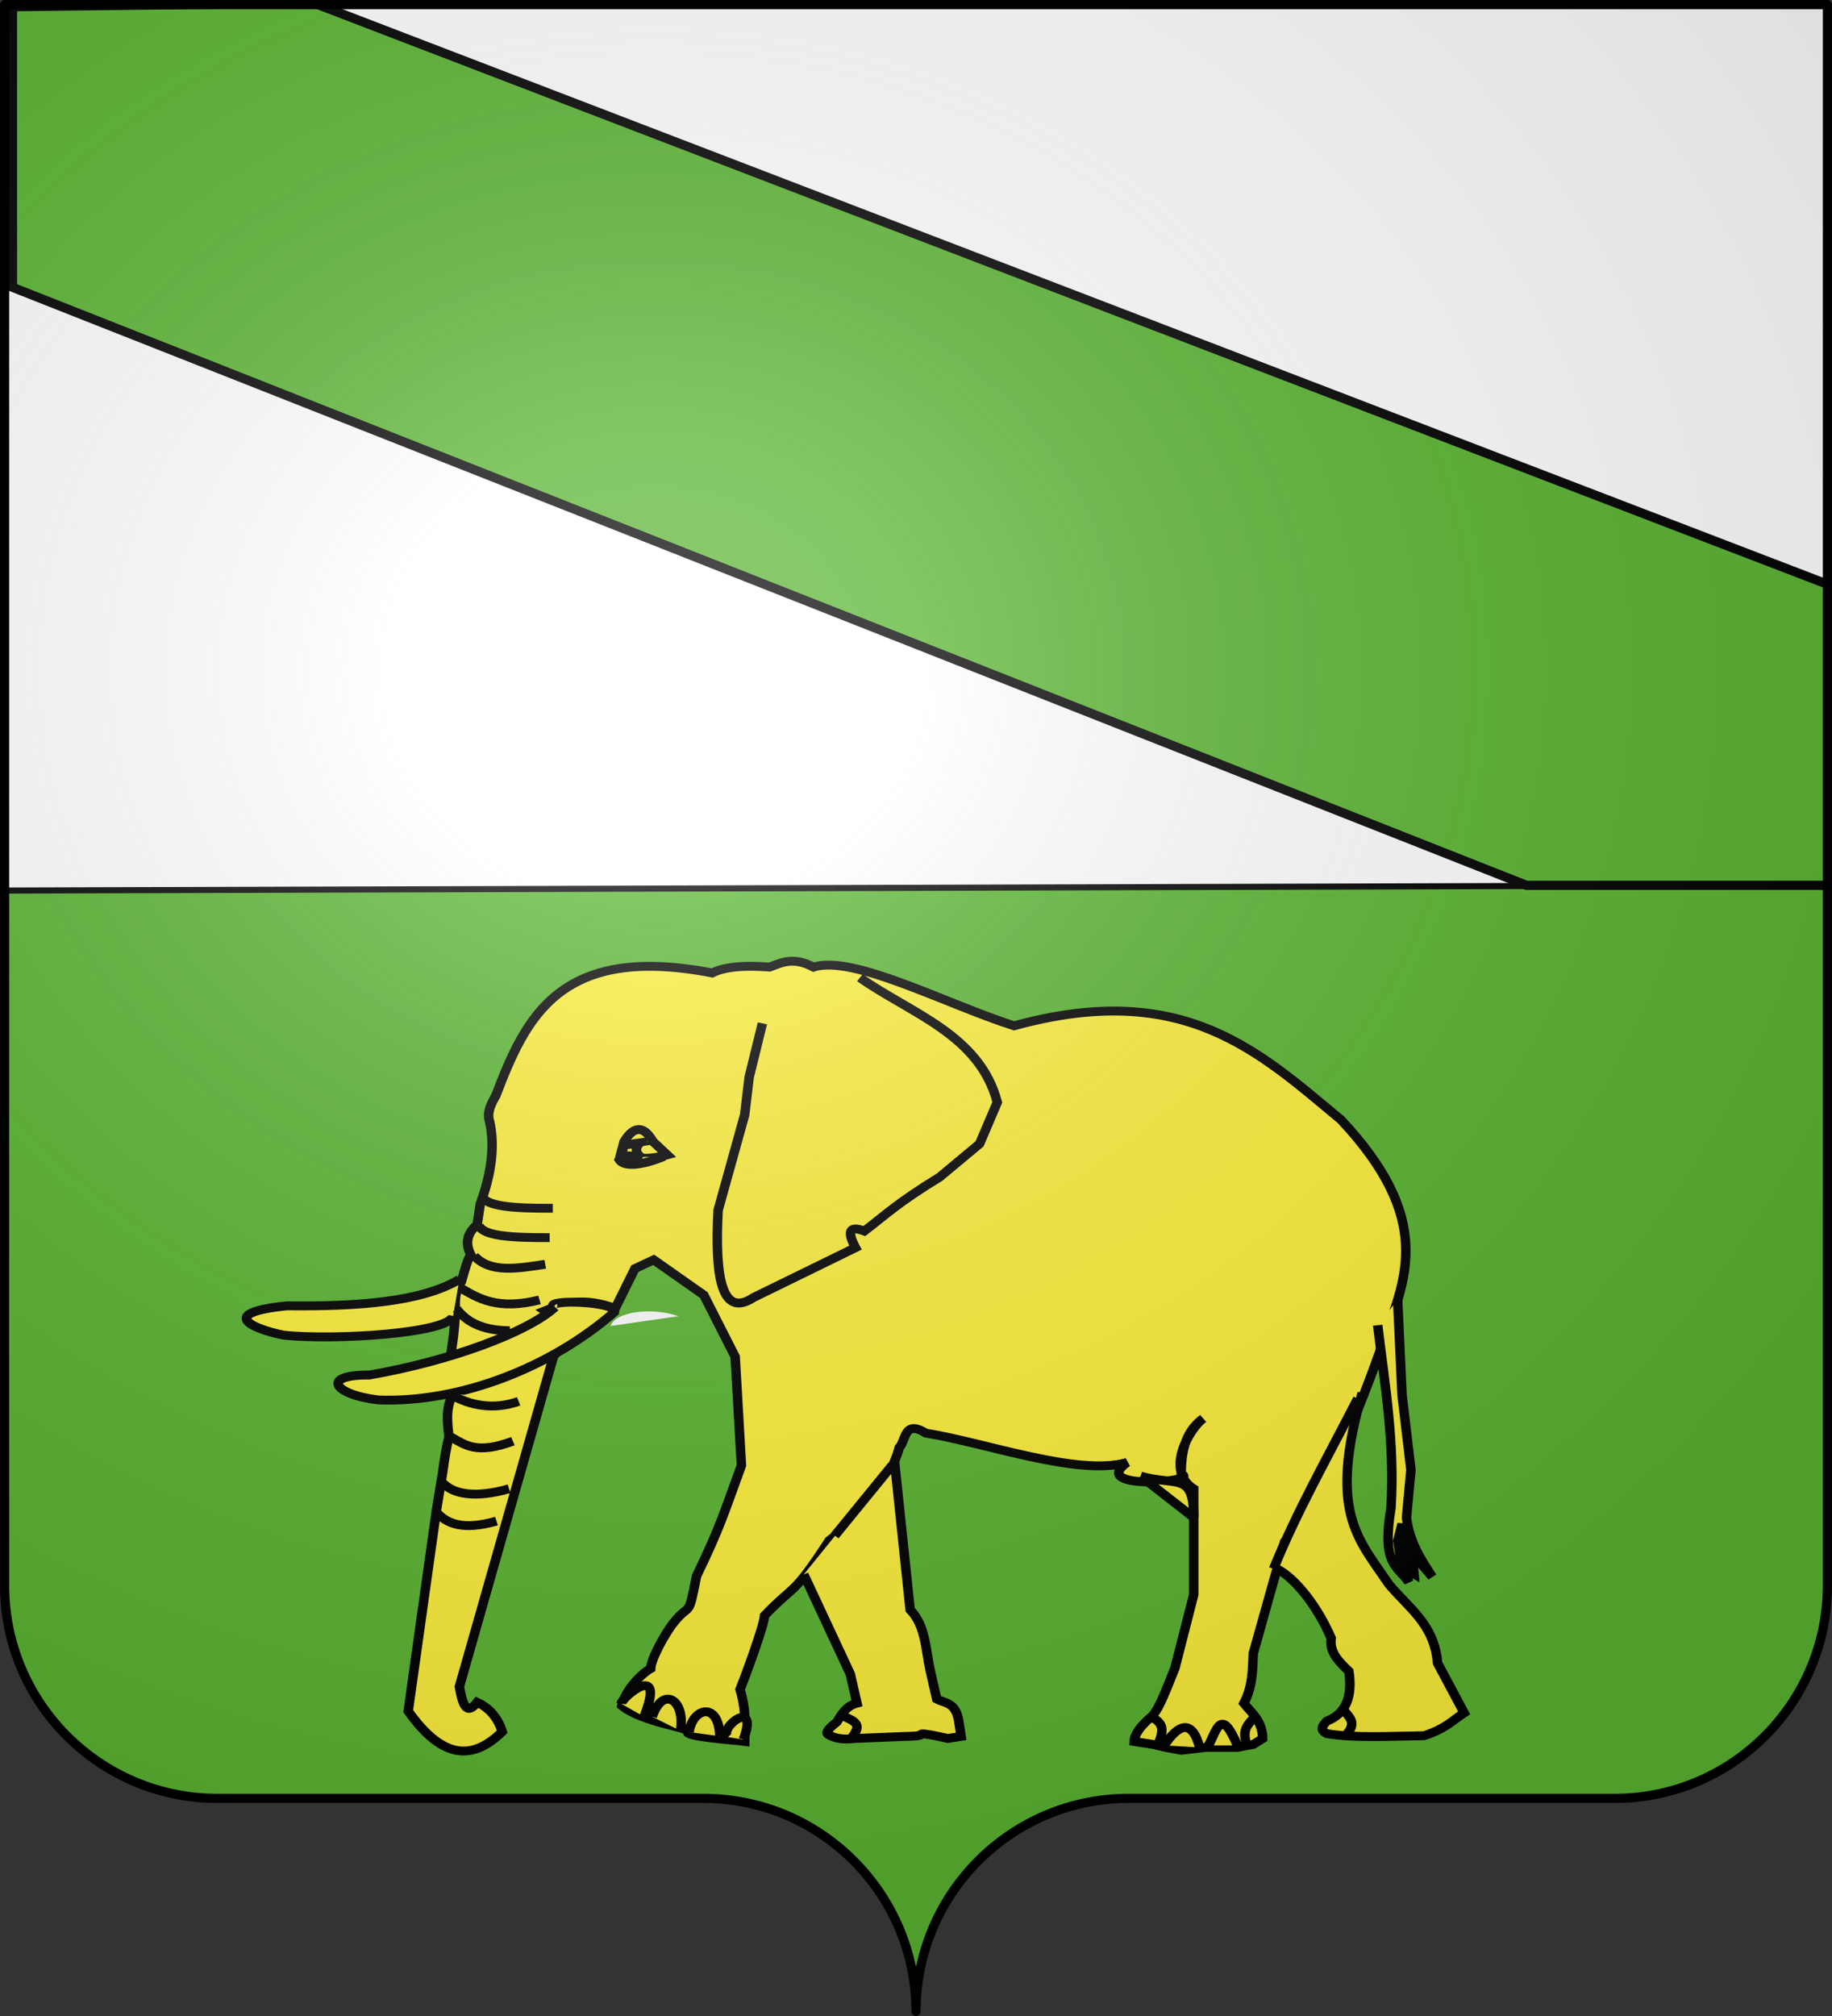 <svg xmlns="http://www.w3.org/2000/svg" xmlns:xlink="http://www.w3.org/1999/xlink" width="600" height="660" version="1.0"><rect width="100%" height="100%" fill="#333333" stroke="none"/><desc>Flag of Canton of Valais (Wallis)</desc><defs><radialGradient xlink:href="#a" id="b" cx="285.186" cy="200.448" r="300" fx="285.186" fy="200.448" gradientTransform="matrix(1.551 0 0 1.35 -227.894 -51.264)" gradientUnits="userSpaceOnUse"/><linearGradient id="a"><stop offset="0" style="stop-color:white;stop-opacity:.314"/><stop offset=".19" style="stop-color:white;stop-opacity:.251"/><stop offset=".6" style="stop-color:#6b6b6b;stop-opacity:.125"/><stop offset="1" style="stop-color:black;stop-opacity:.125"/></linearGradient></defs><path d="M300 658.5c0-38.505 31.203-69.754 69.65-69.754h159.2c38.447 0 69.65-31.25 69.65-69.754V1.5H1.5v517.492c0 38.504 31.203 69.754 69.65 69.754h159.2c38.447 0 69.65 31.25 69.65 69.753" style="fill:#5ab532;fill-opacity:1;fill-rule:nonzero;stroke:none;stroke-width:5;stroke-linecap:round;stroke-linejoin:round;stroke-miterlimit:4;stroke-dashoffset:0;stroke-opacity:1"/><path d="M1.797 1.797h596.406v287.96L1.797 291.549z" style="fill:#fff;fill-opacity:1;fill-rule:evenodd;stroke:#000;stroke-width:1.995;stroke-linecap:butt;stroke-linejoin:miter;stroke-miterlimit:4;stroke-dasharray:none;stroke-opacity:1"/><path d="m200 434.1 22.25-3.2c-9.393-3.239-21.061-1.179-22.25 3.2" style="fill:#fff;fill-opacity:1;fill-rule:evenodd;stroke:none;stroke-width:1px;stroke-linecap:butt;stroke-linejoin:miter;stroke-opacity:1"/><g style="stroke:#000;stroke-opacity:1;stroke-width:3;stroke-miterlimit:4;stroke-dasharray:none"><path d="M499.946 289.837H599v-98.365L102.781 1 4.091 2.2v91.854z" style="fill:#5ab532;fill-opacity:1;fill-rule:evenodd;stroke:#000;stroke-width:3;stroke-linecap:butt;stroke-linejoin:miter;stroke-miterlimit:4;stroke-dasharray:none;stroke-opacity:1"/><g style="fill:#fdef3c;fill-opacity:1;stroke:#000;stroke-opacity:1;stroke-width:6.526;stroke-miterlimit:4;stroke-dasharray:none"><g style="fill:#fdef3c;fill-opacity:1;stroke:#000;stroke-opacity:1;stroke-width:6.526;stroke-miterlimit:4;stroke-dasharray:none"><path d="M182.22 685.893c8.723 4.241 14.323 11.605 17.285 21.607-19.107 19.952-39.972 22.338-64.82-15.125l19.446-147.648 4.32-28.09c1.441-11.433 2.882-20.255 4.322-25.928-.96-10.083-2.446-20.166 2.161-30.25-4.05-12.244-1.435-24.488 0-36.732.72-4.908 1.44-10.985 2.16-21.607.304-8.643-1.353-17.286 4.322-25.928 2.16-8.058 4.322-16.923 6.482-19.447-3.495-7.442-3.659-14.885 4.322-22.327l2.16-15.125c7.948-23.06 10.058-43.202 6.483-60.5-2.166-6.482.816-12.964 4.321-19.446 20.492-57.267 43.958-111.759 149.089-90.03 7.797-4.144 20.3-5.935 39.613-4.321 8.419-3.329 16.268-7.797 30.25 0 27.168-9.255 90.678 26.92 138.285 43.214 117.344-34.497 169.58 19.79 225.434 69.143 63.516 72.38 45.106 115.502 30.25 159.892-18.587 56.868-39.15 110.771-69.143 150.53l-21.607 82.106c-.499 12.244-.421 24.488-6.482 36.732 5.608 7.356 12.787 13.142 12.964 25.929l-6.482 4.321-10.803 2.16h-21.607l-17.286 2.162-10.804-2.161-8.643-2.16-12.964-2.161c.23-5.762 4.851-11.524 10.804-17.286 5.762-4.035 11.524-21.788 17.285-36.732l12.965-54.018v-77.785c-19.469-12.987-4.035-42.928 6.482-51.857-8.422 6.924-15.264 17.007-15.125 41.053 14.267 5.586-64.459 12.312-37.298-8.643-33.936 10.336-97.027-14.403-138.8-21.607-15.237-10.072-13.46 5.38-18.366 10.804-6.317 25.588-27.226 51.073-48.256 68.247-25.536 41.94-23.532 31.688-44.558 55.224-.427 7.922-13.87 46.392-16.877 54.314 4.788 17.14 3.043 29.378 3.162 38.205-4.654-.763-42.7-3.433-39.143-7.172 2.6-2.734-31.583-6.71-45.546-19.077 1.996-10.248 12.27-22.706 19.885-27.335.212-7.203 10.557-27.066 16.22-34.268 11.345-14.919 9.509-1.547 15.397-33.772 16.602-36.732 18.716-45.75 30.96-81.402l-4.321-79.946-21.607-45.375-34.571-25.929-12.965 6.483-13.859 29.879c-9.745 6.103-18.5 21.286-48.037 1.134 11.776-5.026 25.758-11.227 50.351-.872-3.505-.433.215-.343-22.806 9.786-11.52 5.069-14.551 14.894-21.827 24.894l-64.821 242.72c2.015 12.106 4.558 22.098 12.244 11.523z" style="fill:#fdef3c;fill-opacity:1;fill-rule:evenodd;stroke:#000;stroke-width:6.526;stroke-linecap:butt;stroke-linejoin:miter;stroke-miterlimit:4;stroke-dasharray:none;stroke-opacity:1" transform="matrix(.475 0 0 .445 69.717 252.085)"/><path d="M446.133 152.785c35.512 26.62 82.446 41.82 94.726 91.671l-12.222 30.557-27.502 24.446c-29.705 19.436-37.157 27.745-51.947 39.724q-15.277-6.111-6.111 12.223l-70.281 36.668c-21.97 15.465-26.828-14.698-24.446-64.17l18.334-70.28 3.056-27.502 9.167-39.724" style="fill:#fdef3c;fill-opacity:1;fill-rule:evenodd;stroke:#000;stroke-width:6.526;stroke-linecap:butt;stroke-linejoin:miter;stroke-miterlimit:4;stroke-dasharray:none;stroke-opacity:1" transform="matrix(.475 0 0 .445 69.717 252.085)"/><g style="fill:#fdef3c;fill-opacity:1;stroke:#000;stroke-opacity:1;stroke-width:6.526;stroke-miterlimit:4;stroke-dasharray:none"><g style="fill:#fdef3c;fill-opacity:1;stroke:#000;stroke-opacity:1;stroke-width:6.526;stroke-miterlimit:4;stroke-dasharray:none"><path d="M183.3 231.604a7.022 5.942 0 1 1-14.045 0 7.022 5.942 0 1 1 14.045 0z" style="fill:#fdef3c;fill-opacity:1;fill-rule:evenodd;stroke:#000;stroke-width:6.526;stroke-linecap:butt;stroke-linejoin:miter;stroke-opacity:1;stroke-miterlimit:4;stroke-dasharray:none" transform="matrix(.475 0 0 .445 128.263 273.379)"/><path d="M176.818 214.319a1.62 1.62 0 1 1-3.241 0 1.62 1.62 0 1 1 3.241 0z" style="fill:#fdef3c;fill-opacity:1;fill-rule:evenodd;stroke:#000;stroke-width:6.526;stroke-linecap:butt;stroke-linejoin:miter;stroke-opacity:1;stroke-miterlimit:4;stroke-dasharray:none" transform="matrix(.475 0 0 .445 128.776 280.591)"/></g><g style="fill:#fdef3c;fill-opacity:1;stroke:#000;stroke-opacity:1;stroke-width:6.526;stroke-miterlimit:4;stroke-dasharray:none"><path d="M270.809 275.359c11.343-.36 15.352 3.97 32.41-1.08l-10.803-10.804-19.447 3.24z" style="fill:#fdef3c;fill-opacity:1;fill-rule:evenodd;stroke:#000;stroke-width:6.526;stroke-linecap:butt;stroke-linejoin:miter;stroke-miterlimit:4;stroke-dasharray:none;stroke-opacity:1" transform="matrix(.475 0 0 .445 74.475 256.029)"/><path d="M293.496 264.555c-8.556-15.989-16.262-7.165-20.527 1.08" style="fill:#fdef3c;fill-opacity:1;fill-rule:evenodd;stroke:#000;stroke-width:6.526;stroke-linecap:butt;stroke-linejoin:miter;stroke-miterlimit:4;stroke-dasharray:none;stroke-opacity:1" transform="matrix(.475 0 0 .445 74.475 256.029)"/><path d="M301.059 275.359c-18.613 8.187-30.003 7.296-31.33 1.08" style="fill:#fdef3c;fill-opacity:1;fill-rule:evenodd;stroke:#000;stroke-width:6.526;stroke-linecap:butt;stroke-linejoin:miter;stroke-opacity:1;stroke-miterlimit:4;stroke-dasharray:none" transform="matrix(.475 0 0 .445 74.475 256.029)"/><path d="M284.313 265.455c-2.67 3.061-3.783 6.662 1.08 10.804 0 0-11.343-2.16-13.504-1.08-.966.483 1.62-8.103 1.62-8.103z" style="fill:#fdef3c;fill-opacity:1;fill-rule:evenodd;stroke:#000;stroke-width:6.526;stroke-linecap:butt;stroke-linejoin:miter;stroke-opacity:1;stroke-miterlimit:4;stroke-dasharray:none" transform="matrix(.475 0 0 .445 74.475 256.029)"/></g></g><path d="M803.14 408.446c4.91 43.89 11.951 86.714 9.168 134.45-6.591 41.994 4.477 42.641 12.222 54.494l-5.663-17.407-1.899-12.92 2.979-12.453c1.518 19.78 3.884 34.477 8.272 37.04l-1.342-15.433 13.859 17.33c-7.67-12.747-15.654-25.181-17.733-43.52l3.055-35.141-6.111-55.003-3.056-70.28" style="fill:#fdef3c;fill-opacity:1;fill-rule:evenodd;stroke:#000;stroke-width:6.526;stroke-linecap:butt;stroke-linejoin:miter;stroke-miterlimit:4;stroke-dasharray:none;stroke-opacity:1" transform="matrix(.475 0 0 .445 69.717 252.085)"/><path d="M792.446 458.355C768.972 546 789.466 565.23 810.78 598.918c13.322 17.234 31.568 29.546 33.613 58.058l18.334 36.669c-8.037 5.602-12.06 11.204-27.502 16.806-23.264.347-47.78 1.944-67.225-1.528-2.686-1.713-5.277-3.473 0-9.167 13.776-5.71 17.785-18.746 15.279-36.668-6.525-6.924-13.595-13.574-12.223-24.446-11.205-27.602-28.52-47.858-39.724-51.947M470.069 509.284l10.695 108.477c10.686 11.718 10.586 28.83 13.75 44.308l4.584 21.39c5.84 3.363 13.215 2.117 15.279 16.806l1.528 10.695-9.168 1.528s-18.334-4.583-18.334-3.056-10.695 1.528-10.695 1.528l-35.14 1.528q-12.223 1.528-18.335-3.056-3.056-1.527 6.112-9.167c3.24-5.926 6.529-11.805 13.75-13.75l-4.583-21.39-32.085-73.337M468.541 511.32l-39.724 51.948" style="fill:#fdef3c;fill-opacity:1;fill-rule:evenodd;stroke:#000;stroke-width:6.526;stroke-linecap:butt;stroke-linejoin:miter;stroke-miterlimit:4;stroke-dasharray:none;stroke-opacity:1" transform="matrix(.475 0 0 .445 69.717 252.085)"/><path d="M731.332 587.714c15.896-41.762 36.439-80.467 58.058-125.284M234.673 394.91c-5.09-5.841 44.294-3.873 42.287 3.793-43.254 40.372-106.05 67.067-162.88 64.745-31.299-3.95-39.818-18.705-6.112-18.334 56.432-10.49 109.39-31.691 128.052-49.988M165.654 401.608c-2.6 12.823-81.37 18.097-116.678 14.197-23.437-5.042-44.98-16.566 2.16-21.608 49.025.577 92.708-2.853 118.84-19.446" style="fill:#fdef3c;fill-opacity:1;fill-rule:evenodd;stroke:#000;stroke-width:6.526;stroke-linecap:butt;stroke-linejoin:miter;stroke-miterlimit:4;stroke-dasharray:none;stroke-opacity:1" transform="matrix(.475 0 0 .445 69.717 252.085)"/><path d="M164.113 490.702c9.64 5.64 17.434 13.123 42.78 3.056M180.286 357.517c10.927 12.778 30.037 9.19 48.892 6.112M183.342 334.862c2.673 7.936 22.003 9.302 48.891 9.167M168.064 396.5c10.043 13.964 25.278 15.834 36.668 16.02M170.224 380.697c13.093 8.298 26.02 16.76 55.003 9.167M161.952 458.355q24.445 15.279 48.892 6.112M185.503 313.255c2.673 7.936 22.002 9.302 48.891 9.167M153.68 545.552c7.396 8.9 18.45 14.144 41.885 7.006M158.002 523.944c7.396 8.902 22.77 11.984 46.206 4.846" style="fill:#fdef3c;fill-opacity:1;fill-rule:evenodd;stroke:#000;stroke-width:6.526;stroke-linecap:butt;stroke-linejoin:miter;stroke-opacity:1;stroke-miterlimit:4;stroke-dasharray:none" transform="matrix(.475 0 0 .445 69.717 252.085)"/><g style="fill:#fdef3c;fill-opacity:1;stroke:#000;stroke-opacity:1;stroke-width:6.526;stroke-miterlimit:4;stroke-dasharray:none"><g style="fill:#fdef3c;fill-opacity:1;stroke:#000;stroke-width:6.526;stroke-miterlimit:4;stroke-dasharray:none;stroke-opacity:1"><path d="M297.33 696.479c15.32-41.769-15.137-14.455-15.826-9.6M302.945 696.479c7.203-23.048 23.043-12.703 19.441 10.344M328.362 707.751c2.398-17.965 20.446-22.803 21.202 3.113M355.209 711.487c-7.155-6.784 21.86-29.978 10.57 1.847" style="fill:#fdef3c;fill-opacity:1;fill-rule:evenodd;stroke:#000;stroke-width:6.526;stroke-linecap:butt;stroke-linejoin:miter;stroke-miterlimit:4;stroke-dasharray:none;stroke-opacity:1" transform="matrix(.475 0 0 .445 69.717 252.085)"/></g><path d="M440.021 712.488c7.662-10.023 3.925-12.173-6.111-16.806" style="fill:#fdef3c;fill-opacity:1;fill-rule:evenodd;stroke:#000;stroke-width:6.526;stroke-linecap:butt;stroke-linejoin:miter;stroke-miterlimit:4;stroke-dasharray:none;stroke-opacity:1" transform="matrix(.475 0 0 .445 69.717 252.085)"/><g style="fill:#fdef3c;fill-opacity:1;stroke:#000;stroke-width:6.526;stroke-miterlimit:4;stroke-dasharray:none;stroke-opacity:1"><path d="M651.374 717.58c6.827-15.484.35-17.665-4.584-21.389M655.958 717.58c9.44-14.99 18.972-20.395 24.445 1.529M686.515 717.58c5.838-11.728 8.705-28.31 19.862 0M712.488 716.053c-2.686-10.51.835-13.333 6.111-19.862M781.241 709.942c8.047-8.964 2.083-13.257-1.527-18.335" style="fill:#fdef3c;fill-opacity:1;fill-rule:evenodd;stroke:#000;stroke-width:6.526;stroke-linecap:butt;stroke-linejoin:miter;stroke-miterlimit:4;stroke-dasharray:none;stroke-opacity:1" transform="matrix(.475 0 0 .445 69.717 252.085)"/></g></g></g><path d="M639.66 519.47c24.446 7.649 36.669-3.68 36.669 30.557M676.329 550.027l-36.669-30.558" style="fill:#fdef3c;fill-opacity:1;fill-rule:evenodd;stroke:#000;stroke-width:6.526;stroke-linecap:butt;stroke-linejoin:miter;stroke-miterlimit:4;stroke-dasharray:none;stroke-opacity:1" transform="matrix(.475 0 0 .445 69.717 252.085)"/></g></g><path d="M1.5 1.5V518.99c0 38.505 31.203 69.755 69.65 69.755h159.2c38.447 0 69.65 31.25 69.65 69.754 0-38.504 31.203-69.754 69.65-69.754h159.2c38.447 0 69.65-31.25 69.65-69.755V1.5z" style="fill:url(#b);fill-opacity:1;fill-rule:evenodd;stroke:none;stroke-width:3;stroke-linecap:butt;stroke-linejoin:miter;stroke-miterlimit:4;stroke-dasharray:none;stroke-opacity:1"/><path d="M300 658.5c0-38.504 31.203-69.754 69.65-69.754h159.2c38.447 0 69.65-31.25 69.65-69.753V1.5H1.5v517.493c0 38.504 31.203 69.753 69.65 69.753h159.2c38.447 0 69.65 31.25 69.65 69.754" style="fill:none;fill-opacity:1;fill-rule:nonzero;stroke:#000;stroke-width:3;stroke-linecap:round;stroke-linejoin:round;stroke-miterlimit:4;stroke-dasharray:none;stroke-dashoffset:0;stroke-opacity:1"/></svg>
